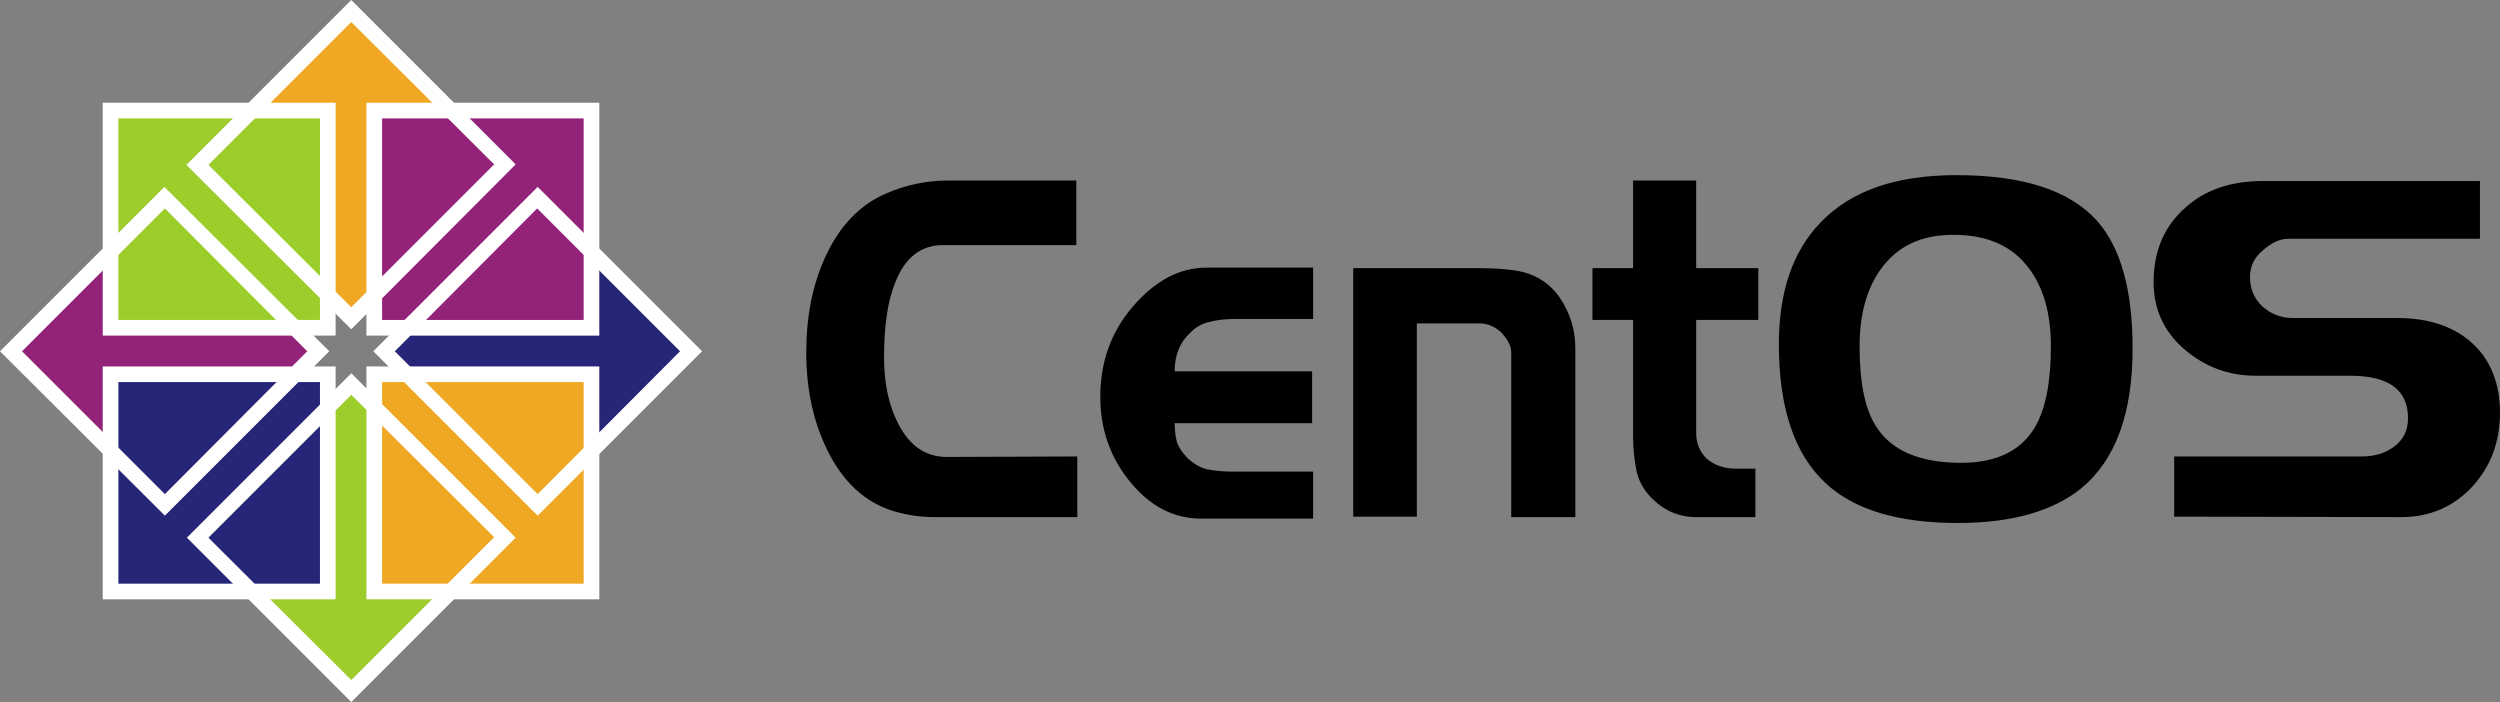 <?xml version="1.0" encoding="UTF-8"?>
<svg id="Layer_2" data-name="Layer 2" xmlns="http://www.w3.org/2000/svg" viewBox="0 0 511 143.5">
  <rect x="0" y="0" width="511" height="143.5" fill="#808080" stroke="none"/>
  <defs>
    <style>
      .cls-1 {
        fill: #9ccd2a;
      }

      .cls-2 {
        fill: #932279;
      }

      .cls-3 {
        fill: #fff;
      }

      .cls-4 {
        fill: #262577;
      }

      .cls-5 {
        fill: #efa724;
      }
    </style>
  </defs>
  <g id="Layer_1-2" data-name="Layer 1">
    <g>
      <path d="M511,84.3c0,6-1.9,11.1-5.7,15.2-3.8,4.1-8.7,6.2-14.5,6.2l-46.4-.1v-12.3h38.3c2.6,0,4.7-.6,6.5-1.9,2-1.4,3-3.4,3-5.9,0-5.8-3.9-8.7-11.8-8.7h-19.3c-5.6,0-10.4-1.8-14.6-5.4s-6.3-8.2-6.3-13.7c0-6.2,2-11.1,6.1-14.9,4.1-3.9,9.5-5.8,16.2-5.8h44.4v11.8h-39.1c-1.8,0-3.5.8-5.3,2.4-1.8,1.5-2.6,3.3-2.6,5.4,0,2.4.8,4.4,2.5,6,1.8,1.6,3.8,2.4,6.3,2.4h21.3c6.6,0,11.8,1.8,15.6,5.4,3.5,3.3,5.4,8.1,5.4,13.9h0ZM419.2,70.8c0-6.7-1.5-12.1-4.6-16.1-3.4-4.5-8.5-6.7-15.3-6.7s-11.6,2.4-15,7.2c-2.8,4-4.2,9.2-4.2,15.6,0,7.4,1.1,12.9,3.4,16.4,3.1,4.9,8.9,7.4,17.4,7.4,7.1,0,12.1-2.4,15-7.2,2.2-3.7,3.3-9.3,3.3-16.6h0ZM435.9,71.2c0,13.4-3.5,22.9-10.6,28.7-5.8,4.6-14.1,7-25.1,7-12.2,0-21.2-2.7-27-8.1-6.4-5.9-9.6-15.4-9.6-28.4,0-10.7,2.8-19,8.5-24.9,6.2-6.5,15.4-9.7,27.8-9.7,13.6,0,23.1,3.1,28.7,9.3,4.9,5.5,7.3,14.2,7.3,26.1h0ZM359.4,65.4h-12.7v23.1c0,2.1.7,3.8,2.1,5.2,1.6,1.4,3.6,2.1,6.2,2.1h3.8v9.9h-12.1c-3.6,0-6.7-1.4-9.3-4.1-1.5-1.6-2.5-3.4-2.9-5.4s-.7-4.3-.7-7v-23.8h-8.3v-10.6h8.3v-17.9h12.9v17.9h12.7v10.6h0ZM321.9,105.7h-13v-33.5c0-.9-.2-1.6-.6-2.3-.4-.7-.9-1.4-1.6-2.1-1.3-1.1-2.7-1.7-4.3-1.7h-12.8v39.5h-13v-50.8h25c4.4,0,7.7.3,9.7.8,3.1.8,5.6,2.5,7.5,5.2,2.1,3.1,3.2,6.6,3.2,10.3v34.6h-.1ZM268.4,106h-22.9c-5.6,0-10.4-2.5-14.5-7.5s-6.1-10.8-6.1-17.4c0-7.1,2.2-13.3,6.7-18.5,4.5-5.2,9.5-7.9,15-7.9h21.8v10.5h-16c-2,0-3.7.2-5.2.6-1.4.3-2.7,1-3.8,2.1-2.2,2-3.3,4.6-3.3,8h28.1v10.6h-28.1c0,1.6.2,2.9.5,4,.4,1,1.1,2.1,2.2,3.2,1.1,1,2.3,1.8,3.8,2.2,1.5.3,3.3.5,5.4.5h16.4v9.6h0ZM220.1,105.7h-29c-2.9,0-5.8-.4-8.7-1.3-5.6-1.8-10-5.8-13.2-12.2-2.9-5.8-4.4-12.5-4.4-20.1s1.3-13.9,3.9-19.6c2.9-6.3,7-10.6,12.3-12.9,4.1-1.8,8.4-2.7,12.7-2.7h26.3v13.2h-27.3c-4.4,0-7.7,2.5-9.7,7.6-1.6,3.9-2.3,9.1-2.3,15.4,0,5.4,1,9.9,3,13.7,2.3,4.4,5.6,6.6,9.8,6.6l26.7-.1v12.4h-.1Z"/>
      <path class="cls-2" d="M60.5,66.5l5.2,5.2-5.2,5.2H23.9v17.2L1.6,71.7l22.3-22v16.8h36.6Z"/>
      <path class="cls-5" d="M77,60.5l-5.2,5.2-5.2-5.2V23.9h-17.1L71.9,1.6l22,22.3h-16.9v36.6h0Z"/>
      <path class="cls-4" d="M83.1,77l-5.2-5.2,5.2-5.2h36.5v-17.1l22.3,22.4-22.3,22v-16.9h-36.5Z"/>
      <path class="cls-1" d="M66.5,83.1l5.2-5.2,5.2,5.2v36.5h17.2l-22.4,22.3-22-22.3h16.8v-36.5h0Z"/>
      <path class="cls-1" d="M22.6,22.6h44.4v44.4H22.6V22.6Z"/>
      <path class="cls-3" d="M21,21h47.6v47.6H21V21ZM24.2,65.4h41.2V24.2H24.2v41.2Z"/>
      <path class="cls-2" d="M76.5,22.6h44.4v44.4h-44.4V22.6Z"/>
      <path class="cls-3" d="M74.9,21h47.6v47.6h-47.6V21ZM78.1,65.4h41.2V24.2h-41.2v41.2Z"/>
      <path class="cls-5" d="M76.5,76.5h44.4v44.4h-44.4v-44.4Z"/>
      <path class="cls-3" d="M74.9,74.9h47.6v47.6h-47.6v-47.6ZM78.1,119.3h41.2v-41.2h-41.2v41.2Z"/>
      <path class="cls-4" d="M22.6,76.5h44.4v44.4H22.6v-44.4Z"/>
      <path class="cls-3" d="M21,74.9h47.6v47.6H21v-47.6ZM24.2,119.3h41.2v-41.2H24.2v41.2Z"/>
      <path class="cls-3" d="M33.7,105.4L0,71.8l33.6-33.6,33.7,33.6-33.6,33.6h0ZM4.5,71.8l29.2,29.2,29.1-29.2-29.1-29.2-29.2,29.2h0Z"/>
      <path class="cls-3" d="M71.8,67.3l-33.7-33.6L71.8,0l33.6,33.6-33.6,33.7h0ZM42.6,33.7l29.2,29.1,29.2-29.2-29.2-29.1-29.2,29.2h0Z"/>
      <path class="cls-3" d="M109.9,105.4l-33.6-33.6,33.6-33.6,33.6,33.6-33.6,33.6h0ZM80.7,71.8l29.2,29.2,29.1-29.2-29.2-29.2-29.1,29.2h0Z"/>
      <path class="cls-3" d="M71.8,143.5l-33.6-33.6,33.6-33.6,33.6,33.6-33.6,33.6h0ZM42.6,109.9l29.2,29.1,29.2-29.2-29.2-29.1-29.2,29.2h0Z"/>
    </g>
  </g>
</svg>
